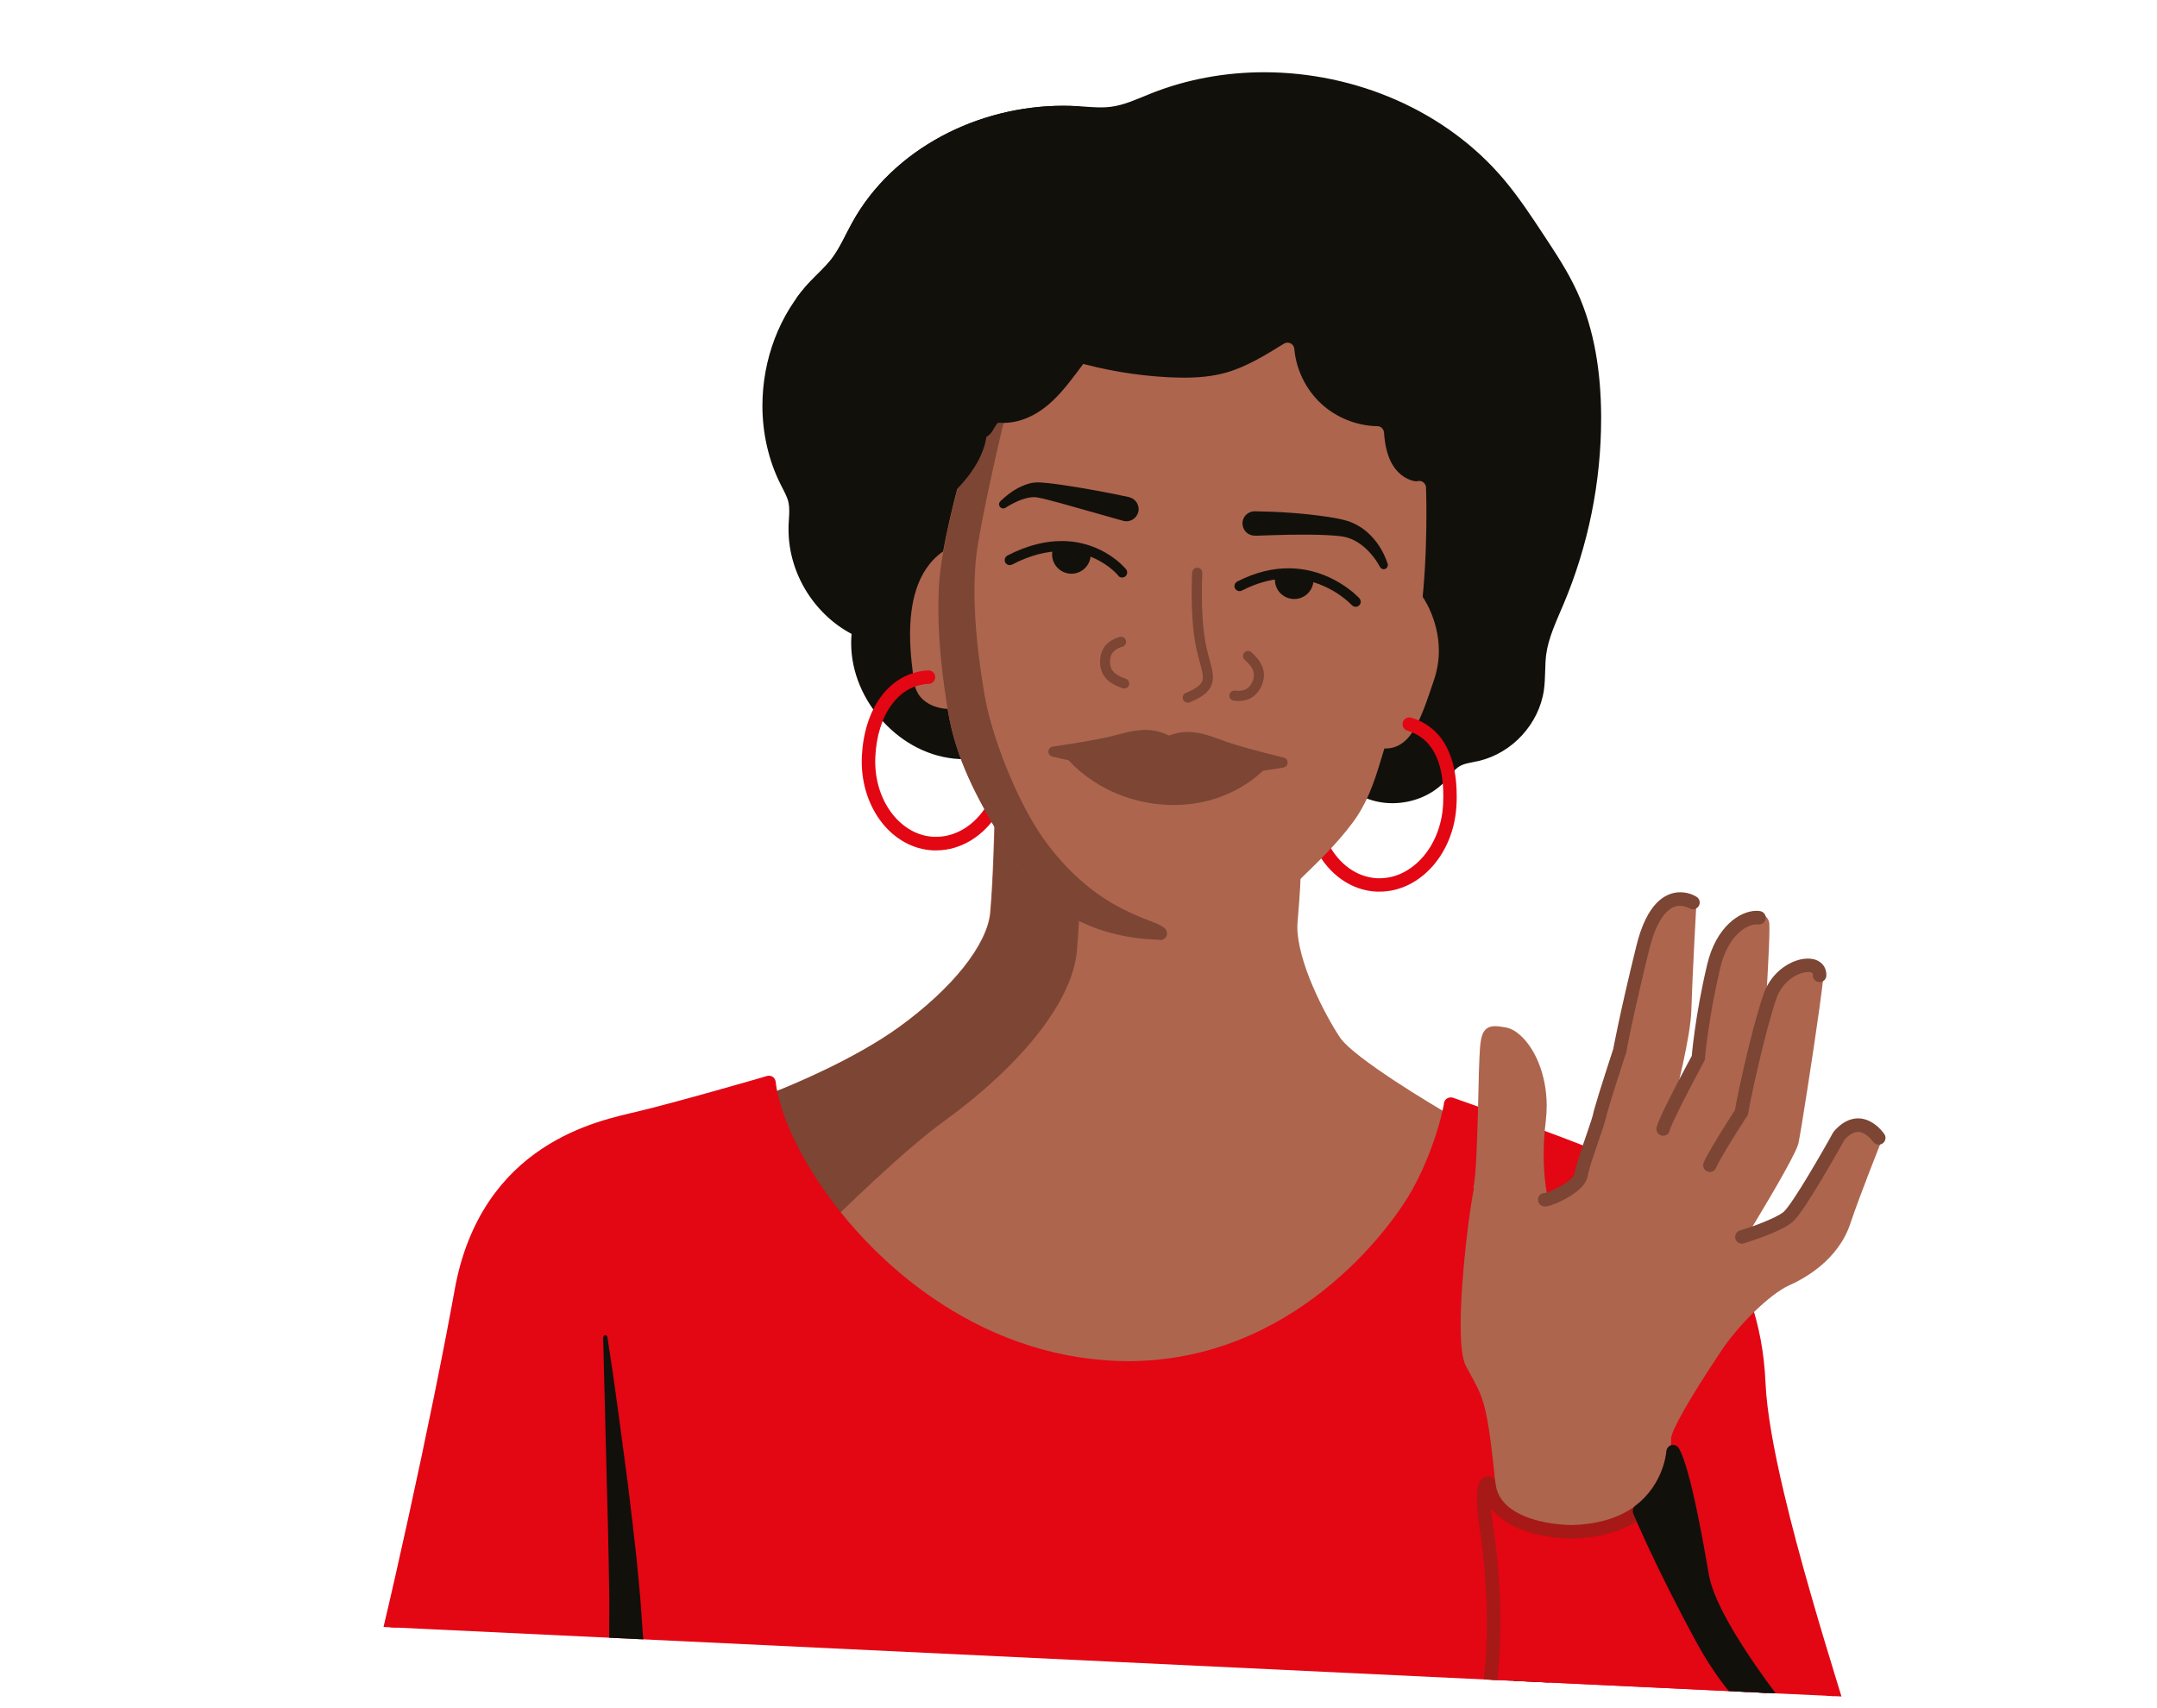 <?xml version="1.0" encoding="UTF-8"?>
<svg id="Layer_2" data-name="Layer 2" xmlns="http://www.w3.org/2000/svg" xmlns:xlink="http://www.w3.org/1999/xlink" viewBox="0 0 208.03 164.75">
  <defs>
    <style>
      .cls-1 {
        fill: #12100b;
      }

      .cls-2 {
        fill: #a61916;
      }

      .cls-3 {
        fill: #ad654e;
      }

      .cls-4 {
        fill: none;
      }

      .cls-5 {
        fill: #e30613;
      }

      .cls-6 {
        fill: #7c4534;
      }

      .cls-7 {
        clip-path: url(#clippath);
      }
    </style>
    <clipPath id="clippath">
      <rect class="cls-4" x="26.34" y="-18.06" width="155.35" height="200.86" transform="translate(16.78 182.35) rotate(-87.27)"/>
    </clipPath>
  </defs>
  <g id="Layer_1-2" data-name="Layer 1">
    <g class="cls-7">
      <path class="cls-3" d="M139.84,108.29s-9.53-5.48-11.11-7.84c-1.58-2.36-4.51-8.05-4.21-11.56s.29-4.37.29-4.37l-28.24-4.92s-.11,5.01-.4,8.46c-.29,3.44-3.96,7.84-9.03,11.51-5.07,3.67-12.45,6.45-12.45,6.45l-4.98,5.23,22.35,27.66,36.05,3.73,17.24-23.99-5.5-10.38Z"/>
      <path class="cls-3" d="M139.84,108.29l-.33.56s-2.39-1.38-4.99-3.05c-1.3-.84-2.65-1.75-3.79-2.61-.57-.43-1.08-.85-1.52-1.24-.43-.4-.79-.76-1.04-1.13-.78-1.16-1.85-3.07-2.74-5.15-.89-2.08-1.6-4.33-1.6-6.26,0-.19,0-.39.02-.57.28-3.33.29-4.26.29-4.31h.03-.03.03-.03.65s-.11.63-.11.63l-28.24-4.92.11-.64h.65s-.11,5.03-.41,8.51c-.17,1.93-1.23,3.97-2.87,6.02-1.64,2.05-3.86,4.1-6.43,5.96-2.59,1.88-5.73,3.5-8.23,4.67-2.5,1.16-4.36,1.86-4.37,1.87l-.23-.61.47.45-4.59,4.82,21.82,27.01,35.41,3.67,16.78-23.35-5.31-10.02.58-.31-.33.56.33-.56.57-.3,5.5,10.38c.11.22.1.48-.05.68l-17.24,23.99c-.14.19-.36.29-.6.27l-36.05-3.73c-.17-.02-.33-.1-.44-.24l-22.35-27.66c-.2-.25-.19-.62.04-.86l4.98-5.23c.07-.07.15-.12.24-.16,0,0,.11-.04.32-.12,1.46-.57,7.64-3.1,11.98-6.25,2.49-1.81,4.64-3.79,6.18-5.72,1.54-1.93,2.46-3.8,2.59-5.32.15-1.7.25-3.81.31-5.49.03-.84.05-1.57.07-2.09.01-.52.02-.83.02-.83,0-.19.09-.37.24-.49s.34-.17.52-.14l28.24,4.92c.31.05.54.32.54.63h0c0,.13,0,1.08-.29,4.43-.01.15-.02.3-.02.46,0,1.6.64,3.75,1.5,5.74.85,1.99,1.9,3.85,2.62,4.93.15.22.44.54.83.9,1.38,1.26,3.91,2.96,6.08,4.33,1.09.68,2.08,1.29,2.81,1.72.36.22.66.39.86.51.2.12.32.18.32.18.11.06.19.15.25.26l-.57.3Z"/>
      <path class="cls-6" d="M103.75,80.85c-.06,2.04-.22,7.08-.54,10.8-.41,4.77-5.49,10.85-12.51,15.94-3.73,2.71-9.37,8.1-13.82,12.56l-7.18-8.89,4.98-5.23s7.38-2.78,12.45-6.45c5.07-3.67,8.74-8.07,9.03-11.51.3-3.44.4-8.46.4-8.46l7.19,1.25Z"/>
      <path class="cls-6" d="M103.75,80.85l.65.02c-.06,2.04-.22,7.09-.54,10.84-.23,2.59-1.67,5.39-3.91,8.2-2.25,2.81-5.31,5.64-8.86,8.21-1.83,1.32-4.16,3.34-6.58,5.57-2.42,2.24-4.94,4.69-7.16,6.92-.13.13-.31.2-.49.19-.18,0-.36-.1-.47-.24l-7.18-8.89c-.21-.25-.19-.62.04-.86l4.98-5.23c.07-.07.15-.12.24-.16,0,0,.11-.04.32-.12,1.46-.57,7.64-3.1,11.98-6.25,2.5-1.81,4.64-3.79,6.18-5.72,1.54-1.93,2.46-3.8,2.59-5.32.15-1.7.25-3.81.31-5.49.03-.84.05-1.57.07-2.09.02-.52.02-.83.02-.83,0-.19.09-.37.24-.49s.34-.17.52-.14l7.19,1.25c.32.05.55.34.54.66l-.65-.02-.11.64-7.18-1.25.11-.64h.65s-.11,5.03-.41,8.51c-.17,1.93-1.24,3.97-2.87,6.02-1.64,2.05-3.86,4.1-6.43,5.96-2.59,1.88-5.73,3.5-8.23,4.67-2.5,1.16-4.36,1.86-4.37,1.87l-.23-.61.47.45-4.59,4.82,6.83,8.45-.51.41-.46-.46c2.23-2.23,4.76-4.7,7.2-6.96,2.44-2.25,4.79-4.29,6.7-5.67,3.47-2.52,6.46-5.27,8.61-7.97,2.15-2.69,3.45-5.32,3.63-7.5.32-3.69.48-8.73.53-10.76l.65.02-.11.64.11-.64Z"/>
      <path class="cls-5" d="M179.54,198.22c2.42-6.93,1.98-16.87,1.05-22.01-.93-5.14-10.45-31.44-10.95-42.82-.5-11.38-7.11-17.83-11.71-20.01-4.6-2.18-18.01-6.86-18.01-6.86,0,0-.65,4.01-3.08,8.47-2.43,4.45-13.3,18.81-31.54,16.77-18.24-2.05-30.22-19.19-31.13-27.33,0,0-8.87,2.58-12.57,3.45-3.7.87-14.63,2.96-17.11,16.67-2.48,13.72-8.14,39.29-9.77,43.26s-2.95,18.13-2.19,24.04l147.01,6.36Z"/>
      <path class="cls-5" d="M179.54,198.22l-.61-.21c1.29-3.68,1.76-8.32,1.76-12.59,0-3.53-.32-6.81-.73-9.09-.11-.6-.35-1.56-.7-2.79-1.22-4.29-3.67-11.8-5.87-19.48-1.1-3.84-2.14-7.73-2.93-11.29-.79-3.56-1.34-6.79-1.45-9.35-.25-5.57-1.98-9.9-4.2-13.11-2.22-3.21-4.95-5.3-7.13-6.33-2.25-1.07-6.76-2.79-10.67-4.23-1.96-.72-3.78-1.37-5.11-1.85-1.33-.47-2.16-.76-2.16-.77l.21-.61.64.1s-.67,4.12-3.15,8.68c-1.18,2.16-4.19,6.45-8.99,10.24-4.79,3.79-11.38,7.07-19.62,7.07-1.16,0-2.35-.07-3.58-.2-9.31-1.05-16.99-5.93-22.46-11.58-2.73-2.82-4.92-5.84-6.49-8.67-1.57-2.84-2.52-5.49-2.76-7.66l.65-.07.18.62s-8.86,2.58-12.6,3.45c-.93.22-2.28.51-3.83,1.03-2.32.78-5.06,2.07-7.45,4.4-2.39,2.33-4.43,5.7-5.34,10.73-1.24,6.87-3.28,16.7-5.21,25.31-.97,4.31-1.9,8.31-2.7,11.49-.4,1.59-.77,2.97-1.08,4.09-.32,1.12-.58,1.96-.81,2.5-.3.72-.61,1.9-.89,3.34-.85,4.33-1.48,11.05-1.47,16.09,0,1.67.07,3.15.21,4.29l-.65.08.03-.65,147.01,6.36-.03.65-.61-.21.61.21-.03.65-147.01-6.36c-.32-.01-.58-.25-.62-.57-.16-1.22-.23-2.75-.23-4.45,0-3.43.28-7.57.72-11.27.22-1.85.49-3.59.78-5.07.29-1.49.61-2.71.96-3.58.18-.45.45-1.27.76-2.37,1.1-3.84,2.8-11.05,4.49-18.78,1.7-7.73,3.39-16,4.47-21.99,1.26-7.02,4.75-11.16,8.38-13.58,1.81-1.21,3.66-2.01,5.28-2.55,1.62-.54,3.03-.84,3.94-1.06,1.82-.43,4.97-1.29,7.64-2.04,1.34-.38,2.56-.73,3.45-.98s1.44-.42,1.44-.42c.19-.05.38-.02.54.08.16.11.26.28.29.47.21,1.91,1.1,4.45,2.61,7.17,2.26,4.1,5.9,8.63,10.65,12.32,4.75,3.68,10.6,6.52,17.3,7.27,1.18.13,2.32.2,3.43.2,7.89,0,14.18-3.13,18.81-6.79,4.62-3.65,7.56-7.85,8.65-9.84,1.19-2.18,1.94-4.25,2.4-5.78.23-.76.38-1.39.48-1.82.05-.22.08-.38.1-.5l.02-.13v-.04c.04-.19.15-.36.32-.45.17-.1.37-.12.55-.06,0,0,3.36,1.17,7.29,2.62,3.94,1.45,8.44,3.16,10.78,4.27,2.41,1.14,5.29,3.37,7.64,6.77,2.36,3.4,4.18,7.99,4.43,13.8.12,2.77.8,6.52,1.78,10.65,1.46,6.19,3.57,13.23,5.41,19.2.92,2.99,1.77,5.71,2.43,7.93.66,2.22,1.14,3.93,1.33,4.95.43,2.37.75,5.71.75,9.32,0,4.36-.47,9.11-1.83,13.02-.09.27-.36.45-.64.43l.03-.65Z"/>
      <path class="cls-1" d="M78.68,27.54c.68-.71,1.42-1.37,2.03-2.14.85-1.09,1.39-2.39,2.05-3.6,4.02-7.34,12.8-11.41,21.16-10.91,1.11.07,2.22.2,3.32.06,1.41-.18,2.71-.8,4.03-1.33,11.36-4.52,25.49-1.2,33.34,8.18,1.38,1.65,2.57,3.45,3.75,5.24,1.14,1.73,2.29,3.46,3.15,5.35,1.67,3.63,2.24,7.68,2.27,11.67.04,6.15-1.18,12.31-3.58,17.98-.69,1.64-1.49,3.27-1.72,5.03-.15,1.13-.06,2.29-.22,3.42-.44,2.99-2.83,5.6-5.78,6.28-.73.17-1.51.24-2.14.65-.54.35-.9.9-1.33,1.38-1.82,2.04-5.07,2.64-7.51,1.38.39-.93.71-1.9,1.01-2.92.83-2.79,1.75-5.56,2.66-8.33,2.14-6.53,1.7-17.89,1.7-17.89l-.13.06c-1.22,0-2.34-.8-2.98-1.83-.64-1.04-.88-2.27-.96-3.49-2.16-.03-4.29-.89-5.87-2.37-1.58-1.47-2.59-3.54-2.78-5.69-1.83,1.14-3.7,2.29-5.77,2.87-1.85.52-3.8.56-5.72.47-3.15-.16-6.27-.68-9.3-1.56-.85,1.12-1.72,2.26-2.81,3.15-1.1.89-2.46,1.53-3.87,1.48-.23,0-.46-.03-.67.06-.64.26-.71,1.35-1.39,1.45h-.09s-2.56,8.56-3.18,13.4c-.07.51-.11,1.02-.14,1.52-.22,3.99.23,8.05.88,11.98.24,1.44.62,2.79,1.09,4.11l-.61-.06c-5.73-.27-10.56-6.11-9.74-11.79-3.77-1.77-6.28-5.91-6.12-10.07.03-.79.15-1.59-.02-2.36-.15-.67-.5-1.28-.81-1.89-3.07-6.07-1.89-14.02,2.81-18.94"/>
      <path class="cls-1" d="M78.68,27.54l-.47-.45c.71-.74,1.43-1.38,1.98-2.09.78-1,1.31-2.26,2-3.51,1.97-3.59,5.02-6.41,8.6-8.34,3.57-1.92,7.67-2.95,11.74-2.95.48,0,.96.01,1.43.04.77.05,1.52.12,2.23.12.33,0,.65-.02.96-.06,1.27-.16,2.53-.75,3.87-1.29,3.47-1.38,7.19-2.04,10.9-2.04,8.75,0,17.53,3.67,23.18,10.41,1.41,1.69,2.61,3.51,3.79,5.3,1.14,1.73,2.31,3.49,3.2,5.43,1.72,3.74,2.3,7.89,2.33,11.94,0,.1,0,.21,0,.31,0,6.14-1.24,12.27-3.63,17.93-.7,1.66-1.46,3.24-1.67,4.86-.14,1.04-.05,2.2-.22,3.43-.24,1.64-1.01,3.15-2.11,4.35-1.1,1.2-2.55,2.09-4.16,2.47-.39.09-.77.15-1.1.23-.33.08-.61.18-.83.33-.39.24-.73.73-1.2,1.27-1.32,1.48-3.27,2.25-5.21,2.25-1.06,0-2.12-.23-3.08-.73-.3-.16-.43-.52-.3-.83.38-.9.68-1.84.99-2.85.84-2.8,1.76-5.58,2.67-8.34.73-2.24,1.17-5.14,1.41-7.93.24-2.79.3-5.47.3-7.31,0-.75,0-1.35-.02-1.77-.01-.42-.02-.65-.02-.65l.65-.02.26.6-.13.06c-.08.03-.17.05-.26.05-.75,0-1.46-.25-2.06-.63-.6-.39-1.1-.91-1.48-1.51-.73-1.18-.97-2.52-1.06-3.79l.65-.05v.65c-2.33-.04-4.61-.96-6.32-2.54-1.7-1.58-2.78-3.79-2.98-6.11l.65-.06.34.55c-1.83,1.14-3.75,2.33-5.94,2.94-1.44.4-2.92.53-4.39.53-.52,0-1.03-.02-1.54-.04-3.2-.16-6.37-.69-9.45-1.59l.18-.62.52.39c-.86,1.12-1.75,2.31-2.92,3.26-1.14.92-2.57,1.62-4.14,1.63h-.17c-.1,0-.19-.01-.25-.01-.1,0-.14.01-.15.02-.01,0-.05.02-.12.11-.1.13-.22.38-.4.66-.09.14-.21.29-.38.43-.17.14-.4.25-.65.29h-.08s-.09,0-.09,0v-.65s.62.19.62.19c0,0-.04.13-.11.37-.25.85-.88,3.04-1.51,5.54-.64,2.5-1.27,5.32-1.54,7.38-.06.49-.1.98-.13,1.48-.04.69-.06,1.38-.06,2.07,0,3.25.4,6.55.93,9.77.23,1.39.6,2.71,1.06,3.99.07.21.04.44-.1.62-.14.18-.35.27-.57.25l-.61-.06.06-.65-.03.65c-2.85-.13-5.46-1.54-7.35-3.59-1.89-2.05-3.1-4.76-3.1-7.58,0-.46.03-.91.1-1.37l.64.09-.28.59c-1.95-.92-3.57-2.42-4.71-4.21-1.14-1.8-1.79-3.91-1.79-6.05,0-.14,0-.28,0-.41.02-.51.07-.98.07-1.41,0-.28-.02-.54-.07-.79-.11-.54-.43-1.1-.75-1.73-1.19-2.36-1.77-4.99-1.77-7.62,0-4.41,1.61-8.84,4.68-12.06l.47.45.47.45c-2.81,2.95-4.32,7.07-4.32,11.16,0,2.44.53,4.86,1.63,7.03.3.59.69,1.24.86,2.05.08.36.1.72.1,1.06,0,.52-.05,1.01-.07,1.46,0,.12,0,.24,0,.36,0,1.88.58,3.75,1.59,5.36,1.01,1.61,2.46,2.93,4.16,3.73.26.12.41.4.37.68-.06.39-.08.79-.08,1.18,0,2.43,1.06,4.86,2.76,6.69,1.7,1.83,4.01,3.06,6.46,3.17h.03s.61.06.61.06l-.06.65-.61.22c-.48-1.34-.87-2.74-1.12-4.22-.53-3.26-.94-6.62-.94-9.98,0-.71.02-1.43.06-2.14.03-.52.07-1.05.14-1.57.32-2.48,1.12-5.84,1.84-8.59.72-2.76,1.36-4.9,1.37-4.9.08-.27.33-.46.62-.46h.09s0,.65,0,.65l-.09-.64v.02s0-.02,0-.02h0s0,.02,0,.02v-.02s.03-.03.09-.11c.09-.12.2-.34.35-.59.08-.12.17-.26.3-.38.13-.13.29-.25.49-.33.24-.1.46-.11.64-.11.12,0,.22,0,.3,0h.12c1.16,0,2.34-.54,3.32-1.33,1.02-.83,1.85-1.92,2.71-3.04.16-.21.44-.31.7-.23,2.98.86,6.05,1.38,9.15,1.54.49.02.99.04,1.48.04,1.39,0,2.75-.12,4.04-.48,1.96-.55,3.78-1.66,5.61-2.8.19-.12.43-.13.63-.03.2.1.34.3.36.52.17,1.99,1.11,3.91,2.57,5.27,1.46,1.36,3.45,2.16,5.44,2.19.34,0,.62.27.64.61.08,1.16.31,2.3.87,3.19.27.44.65.83,1.08,1.1.43.27.89.43,1.36.43v.65l-.26-.6.13-.06c.2-.08.42-.07.6.05.18.11.29.31.3.52,0,0,.04.96.04,2.47,0,1.87-.05,4.58-.3,7.43-.25,2.85-.68,5.82-1.47,8.22-.91,2.77-1.83,5.53-2.66,8.31-.31,1.03-.63,2.02-1.03,2.99l-.6-.25.3-.58c.76.39,1.61.58,2.48.58,1.59,0,3.2-.65,4.24-1.82.39-.43.77-1.04,1.46-1.49.4-.26.83-.4,1.23-.5.4-.1.78-.16,1.11-.24,1.33-.31,2.56-1.06,3.5-2.09s1.59-2.31,1.78-3.66c.15-1.03.07-2.19.22-3.41.25-1.9,1.09-3.58,1.76-5.2,2.32-5.49,3.53-11.46,3.53-17.42,0-.1,0-.2,0-.3-.03-3.93-.6-7.89-2.21-11.4-.84-1.82-1.96-3.53-3.1-5.26-1.18-1.79-2.36-3.57-3.71-5.18-5.36-6.41-13.79-9.95-22.18-9.95-3.56,0-7.12.64-10.42,1.95-1.29.51-2.64,1.17-4.19,1.37-.38.05-.76.07-1.13.07-.8,0-1.57-.08-2.31-.12-.45-.03-.9-.04-1.36-.04-3.85,0-7.74.98-11.12,2.8-3.38,1.82-6.24,4.47-8.07,7.81-.64,1.17-1.19,2.5-2.11,3.69-.65.84-1.42,1.51-2.07,2.19l-.47-.45Z"/>
      <path class="cls-3" d="M136.63,57.88s2.45,3.35,1.08,7.44-2.27,6.73-4.66,6.16"/>
      <path class="cls-3" d="M137.15,57.49c.04.06,1.61,2.2,1.62,5.28,0,.86-.13,1.79-.45,2.76-.62,1.86-1.15,3.44-1.81,4.62-.33.59-.7,1.09-1.17,1.46-.47.37-1.05.59-1.68.59-.25,0-.51-.03-.77-.1-.35-.08-.57-.43-.48-.78.08-.35.43-.57.79-.48.17.04.33.06.47.06.34,0,.59-.1.87-.31.41-.32.85-.98,1.26-1.93.42-.94.83-2.16,1.29-3.55.28-.82.38-1.61.38-2.34,0-1.31-.35-2.45-.7-3.26-.17-.4-.35-.72-.48-.94-.06-.11-.12-.19-.15-.24l-.04-.06h0c-.21-.3-.15-.71.14-.92.29-.21.7-.15.91.14"/>
      <path class="cls-3" d="M91.84,67.75s-2.75.17-3.03-2.08c-.29-2.25-1.42-9.21,2.53-11.93"/>
      <path class="cls-3" d="M91.88,68.4s-.07,0-.17,0c-.32,0-1.06-.03-1.83-.36-.38-.17-.77-.42-1.1-.8-.32-.38-.55-.89-.63-1.49-.11-.9-.38-2.63-.38-4.55,0-1.41.14-2.93.6-4.35.46-1.41,1.26-2.74,2.58-3.65.3-.2.7-.13.9.17.2.3.13.7-.17.9-1.03.71-1.68,1.75-2.08,2.98-.4,1.23-.54,2.63-.54,3.95,0,1.81.25,3.46.37,4.38.05.38.17.62.33.82.24.29.61.48,1,.58.38.1.76.12.92.12h.07s.02,0,.02,0v.03s0-.03,0-.03v.03s0-.03,0-.03c.36-.02.67.25.69.61.02.36-.25.67-.61.69"/>
      <path class="cls-5" d="M128.15,81.46c.51.96,1.2,1.76,2,2.32.8.56,1.7.89,2.68.94.08,0,.16,0,.23,0,1.56,0,3.02-.75,4.15-2.03,1.12-1.28,1.87-3.08,1.97-5.12.01-.27.02-.53.02-.79,0-1.68-.28-3.1-.85-4.15-.57-1.06-1.39-1.77-2.62-2.15-.34-.1-.54-.47-.44-.81.1-.34.47-.54.81-.44,1.55.46,2.7,1.46,3.39,2.78.7,1.32,1,2.95,1,4.77,0,.28,0,.56-.02.85-.11,2.32-.96,4.39-2.29,5.91-1.32,1.51-3.14,2.47-5.13,2.47-.1,0-.2,0-.3,0-1.24-.06-2.39-.49-3.37-1.18-.98-.69-1.8-1.65-2.4-2.77-.17-.32-.05-.71.27-.88.32-.17.71-.05.88.27"/>
      <path class="cls-5" d="M89.57,65.96c-1.51.09-2.7.81-3.6,2.05-.9,1.23-1.46,2.99-1.55,5.01,0,.15-.01.3-.01.44,0,1.98.64,3.78,1.67,5.08,1.03,1.3,2.42,2.11,3.98,2.18.08,0,.16,0,.23,0,.97,0,1.88-.28,2.72-.8.83-.51,1.57-1.27,2.14-2.19.19-.31.59-.4.9-.21.3.19.4.59.21.9-.67,1.08-1.55,1.98-2.56,2.61-1.02.63-2.18,1-3.4,1-.1,0-.2,0-.3,0-1.98-.09-3.72-1.12-4.94-2.67-1.22-1.55-1.95-3.63-1.95-5.89,0-.17,0-.34.01-.51.11-2.21.72-4.21,1.8-5.7,1.08-1.5,2.67-2.49,4.59-2.59.36-.02.67.26.68.62.02.36-.26.67-.62.68"/>
      <path class="cls-3" d="M136.75,47.11c-1.22,0-2.34-.8-2.98-1.83-.65-1.04-.88-2.27-.96-3.49-2.16-.03-4.29-.9-5.87-2.37-1.58-1.47-2.59-3.54-2.78-5.69-1.83,1.14-3.7,2.29-5.77,2.87-1.85.52-3.8.56-5.72.47-3.14-.16-6.27-.68-9.3-1.56-.85,1.12-1.72,2.26-2.81,3.15-1.09.89-2.46,1.53-3.87,1.48-.23,0-.46-.03-.67.05-.64.26-.71,1.36-1.39,1.45h-.09s-2.56,8.56-3.18,13.4c-.07.51-.11,1.02-.14,1.53-.22,3.99.23,8.05.88,11.98.73,4.42,2.73,8.12,4.98,11.9,1.81,3.03,3.92,6.09,7.15,7.74,3.06,1.56,6.62,2.01,10.01,1.75,4.27-.34,7.58-2.49,10.58-5.41,1.81-1.76,3.62-3.48,5.13-5.51,1.3-1.76,1.97-3.65,2.59-5.73.83-2.79,1.76-5.56,2.66-8.33,2.13-6.53,1.7-17.89,1.7-17.89"/>
      <path class="cls-3" d="M136.75,47.76c-.75,0-1.46-.25-2.06-.63-.6-.39-1.11-.91-1.48-1.51-.73-1.18-.97-2.52-1.06-3.79l.65-.05v.65c-2.33-.04-4.61-.96-6.32-2.54-1.7-1.58-2.78-3.79-2.98-6.11l.65-.06.34.55c-1.83,1.14-3.75,2.33-5.94,2.94-1.44.4-2.93.53-4.39.53-.52,0-1.03-.01-1.54-.04-3.2-.16-6.37-.69-9.45-1.59l.18-.62.52.39c-.86,1.12-1.75,2.31-2.92,3.26-1.14.93-2.57,1.62-4.14,1.63h-.17c-.1,0-.19-.01-.26-.01-.1,0-.14.01-.15.01-.01,0-.05.02-.12.11-.1.13-.22.38-.4.66-.09.14-.21.29-.38.43-.17.14-.4.25-.65.29h-.08s-.09,0-.09,0v-.65s.62.19.62.19c0,0-.04.13-.11.37-.25.85-.88,3.04-1.51,5.54-.63,2.5-1.27,5.32-1.54,7.38-.06.49-.1.98-.13,1.48-.04.69-.06,1.38-.06,2.07,0,3.25.4,6.55.92,9.77.7,4.29,2.65,7.91,4.9,11.67,1.8,3.01,3.85,5.95,6.89,7.49,2.4,1.23,5.16,1.75,7.9,1.75.59,0,1.18-.02,1.76-.07,2.04-.16,3.84-.75,5.51-1.66,1.67-.91,3.2-2.14,4.67-3.57,1.81-1.76,3.6-3.46,5.06-5.43,1.23-1.66,1.87-3.46,2.49-5.53.84-2.8,1.76-5.57,2.67-8.34.73-2.24,1.17-5.14,1.41-7.93s.3-5.47.3-7.31c0-.75,0-1.35-.02-1.77,0-.42-.02-.65-.02-.65-.01-.36.27-.66.63-.67.36-.01.66.27.68.62,0,0,.04.96.04,2.47,0,1.87-.05,4.58-.3,7.42-.25,2.85-.68,5.82-1.47,8.22-.91,2.77-1.83,5.53-2.66,8.31-.63,2.1-1.31,4.08-2.69,5.93-1.55,2.09-3.4,3.84-5.2,5.59-1.53,1.49-3.15,2.79-4.95,3.78-1.8.98-3.79,1.64-6.03,1.82-.62.05-1.24.07-1.87.07-2.9,0-5.86-.55-8.49-1.89-3.42-1.76-5.58-4.94-7.41-7.99-2.26-3.79-4.32-7.57-5.07-12.13-.53-3.26-.94-6.62-.94-9.98,0-.72.02-1.43.06-2.14.03-.52.07-1.05.14-1.57.32-2.48,1.12-5.84,1.84-8.59.72-2.76,1.36-4.9,1.37-4.91.08-.27.33-.46.62-.46h.09v.65s-.08-.64-.08-.64v.02s0-.02,0-.02h0s0,.02,0,.02v-.02s.03-.03.09-.11c.09-.12.2-.34.35-.59.08-.12.17-.25.3-.38.13-.13.29-.25.49-.33.24-.1.46-.11.64-.11.12,0,.22,0,.3,0h.12c1.16,0,2.34-.54,3.32-1.33,1.02-.82,1.85-1.92,2.71-3.04.16-.21.44-.31.7-.23,2.98.86,6.05,1.38,9.15,1.54.49.02.99.04,1.48.04,1.39,0,2.75-.12,4.04-.48,1.96-.55,3.77-1.66,5.61-2.8.19-.12.43-.13.64-.03.2.1.34.3.36.53.17,1.99,1.11,3.91,2.57,5.27,1.46,1.36,3.45,2.16,5.44,2.19.34,0,.61.27.64.61.08,1.17.31,2.3.87,3.19.27.44.65.83,1.08,1.1.42.27.89.43,1.36.43.36,0,.65.29.65.65s-.29.65-.65.65"/>
      <path class="cls-6" d="M111.83,90c-2.63-.07-5.28-.61-7.62-1.81-3.23-1.65-5.34-4.71-7.15-7.74-2.26-3.78-4.26-7.48-4.99-11.9-.64-3.93-1.1-8-.88-11.98.03-.51.07-1.02.14-1.52.62-4.84,3.18-13.4,3.18-13.4h.09c.68-.09.75-1.19,1.39-1.45.21-.09.45-.06.67-.06.27.01-.09-2.19.18-2.23-.76,2.69-2.87,11.91-3.33,15.48-.06.51-.11,1.02-.14,1.52-.22,3.99.23,8.05.88,11.98.72,4.42,3.31,10.84,5.86,14.42,5.26,7.36,11.19,7.95,11.69,8.69"/>
      <path class="cls-6" d="M111.82,90.65c-2.71-.07-5.45-.63-7.9-1.88-3.42-1.75-5.58-4.93-7.41-7.98-2.26-3.79-4.32-7.57-5.07-12.13-.54-3.26-.94-6.62-.94-9.98,0-.72.02-1.43.06-2.14.03-.52.07-1.05.14-1.57.32-2.48,1.12-5.83,1.84-8.59.72-2.76,1.36-4.9,1.37-4.9.08-.27.33-.46.62-.46h.09s0,.65,0,.65l-.09-.64v.02s0-.02,0-.02h0s0,.02,0,.02v-.02s.03-.03.09-.11c.09-.12.2-.34.35-.59.08-.12.17-.26.3-.38.13-.13.29-.25.49-.33.24-.1.46-.11.64-.11.12,0,.22,0,.3.01h0l-.02.6v-.6h.02s-.02.6-.02.6v-.6.6l-.36-.48c.08-.07.23-.12.36-.12v.6l-.36-.48.31.42-.5-.18s.03-.12.19-.24l.31.42-.5-.18.26.09-.27-.07v-.02s.27.09.27.09l-.27-.07h.04s-.04,0-.04,0h0s.04,0,.04,0h-.04s.01-.13.01-.26c0-.32-.03-.79-.03-1.19,0-.17,0-.32.03-.48.01-.08.03-.17.09-.3.03-.06.08-.14.17-.22.08-.08.22-.15.37-.17.22-.03.44.05.58.21.14.17.2.39.14.61-.75,2.63-2.86,11.9-3.31,15.38-.06.49-.1.98-.13,1.48-.04.69-.06,1.38-.06,2.07,0,3.25.4,6.55.93,9.77.35,2.14,1.16,4.82,2.21,7.39,1.04,2.57,2.31,5.03,3.55,6.76,2.57,3.59,5.27,5.51,7.4,6.63,1.07.56,1.99.92,2.7,1.2.35.14.65.25.91.37.13.06.24.12.36.19.11.08.23.16.34.32.2.3.13.7-.17.9-.3.2-.7.12-.9-.17l.23-.16-.18.21-.05-.05.23-.16-.18.21h0s-.19-.11-.42-.2c-.42-.17-1.07-.4-1.86-.74-2.39-1.02-6.08-3.06-9.44-7.78-1.32-1.85-2.62-4.39-3.69-7.03-1.07-2.64-1.91-5.38-2.29-7.67-.53-3.26-.94-6.62-.94-9.98,0-.72.02-1.43.06-2.14.03-.52.07-1.05.14-1.57.47-3.65,2.57-12.83,3.35-15.57l.63.18.09.64-.08-.59.4.44c-.07.06-.19.13-.32.15l-.08-.59.4.44-.33-.37.48.16s-.02.1-.14.21l-.33-.37.48.16-.2-.07.21.05v.02s-.21-.07-.21-.07l.21.05h0s-.01.13-.01.27c0,.33.03.8.03,1.19,0,.17,0,.32-.03.48-.02.09-.03.18-.11.31-.04.07-.1.15-.2.23-.1.08-.27.14-.42.14h-.02,0c-.1,0-.19,0-.26,0-.1,0-.14.01-.15.02-.01,0-.05.02-.12.11-.1.13-.22.38-.4.66-.09.14-.21.29-.38.43-.17.14-.4.25-.65.29h-.08s-.09,0-.09,0v-.65s.62.19.62.19c0,0-.04.13-.11.37-.25.85-.88,3.04-1.51,5.54-.63,2.5-1.27,5.32-1.54,7.38-.06.49-.1.98-.13,1.48-.04.69-.06,1.38-.06,2.07,0,3.25.4,6.55.93,9.77.7,4.29,2.65,7.91,4.9,11.67,1.8,3.01,3.85,5.95,6.89,7.49,2.24,1.14,4.79,1.67,7.34,1.74.36,0,.64.31.63.67,0,.36-.31.64-.67.63"/>
      <path class="cls-1" d="M154.78,131.47c-1.71,4.66-3.31,9.33-4.97,13.99-.2.58-.4,1.16-.59,1.79-.2.62-.39,1.24-.53,1.84-.33,1.22-.6,2.44-.88,3.66-.52,2.44-.99,4.88-1.45,7.33-.44,2.44-.95,4.88-1.41,7.32-.45,2.44-.78,4.9-.97,7.37-.19,2.47-.31,4.95-.3,7.45-.01,2.49.06,4.99.36,7.51.01.11.12.19.23.18.08,0,.15-.07.17-.14.85-2.39,1.49-4.81,2.06-7.23.58-2.42,1.06-4.85,1.49-7.28.42-2.43.73-4.88.93-7.34.19-2.46.38-4.93.65-7.38.27-2.45.56-4.9.9-7.33.16-1.22.33-2.43.54-3.62.09-.61.21-1.19.34-1.76.11-.57.27-1.18.42-1.78,1.14-4.83,2.34-9.64,3.43-14.48.03-.11-.04-.22-.15-.24-.1-.02-.2.03-.23.13h0Z"/>
      <path class="cls-1" d="M58.17,129.02l.36,14.27c.07,2.38.13,4.75.17,7.12l.06,3.55c.02,1.2-.01,2.29-.01,3.55.02,2.43.04,4.82.1,7.21.06,2.39.27,4.77.6,7.13.34,2.36.75,4.71,1.27,7.05.51,2.34,1.1,4.67,1.92,6.98.04.11.16.16.26.12.08-.03.13-.09.14-.17.33-2.42.45-4.82.5-7.21.06-2.39.02-4.77-.08-7.14-.1-2.37-.32-4.73-.63-7.08-.32-2.34-.67-4.7-.85-7.02-.09-1.11-.15-2.39-.26-3.57l-.34-3.58c-.26-2.37-.54-4.74-.83-7.1-.63-4.73-1.23-9.45-1.97-14.16-.02-.11-.12-.19-.23-.17-.1.02-.17.11-.17.2"/>
      <path class="cls-6" d="M121.56,73.89s-3.22,3.58-9.11,3.25c-5.9-.33-8.99-4.11-8.99-4.11,0,0,10.29,2.43,18.11.86"/>
      <path class="cls-6" d="M121.56,73.89l.36.33s-.79.88-2.26,1.73c-1.47.85-3.64,1.7-6.45,1.7-.26,0-.52,0-.79-.02-3.05-.17-5.38-1.24-6.95-2.26-1.57-1.02-2.37-2.01-2.4-2.03-.13-.16-.15-.39-.04-.57.11-.18.32-.26.53-.22,0,0,.09.02.26.06,1.19.26,6.35,1.32,11.76,1.32,1.99,0,4.02-.14,5.88-.52.21-.04.41.05.52.24.1.18.08.41-.06.57l-.36-.33.1.48c-1.95.39-4.03.54-6.07.54-6.32,0-12.22-1.4-12.24-1.4l.11-.48.38-.31h0c.07.09.86,1,2.31,1.92,1.45.92,3.57,1.86,6.33,2.01.25.01.5.02.74.02,2.6,0,4.6-.79,5.96-1.57.68-.39,1.19-.78,1.53-1.08.17-.14.3-.26.38-.35l.09-.09.02-.02h0s.36.32.36.32l.1.48-.1-.48Z"/>
      <path class="cls-1" d="M121.07,51.68c1.14-.05,2.3-.07,3.45-.1,1.15-.01,2.3-.02,3.44.04.55.03,1.16.07,1.62.15.48.09.94.28,1.37.55.86.54,1.62,1.41,2.13,2.35l.02.03c.11.19.35.27.54.16.17-.09.25-.3.19-.48-.4-1.21-1.07-2.29-2.09-3.15-.51-.42-1.11-.76-1.76-.97-.67-.2-1.23-.29-1.84-.39-2.39-.36-4.73-.51-7.11-.55-.65-.01-1.19.5-1.2,1.15-.01.65.5,1.19,1.15,1.2h.08Z"/>
      <path class="cls-1" d="M108.88,47.95c-2.04-.44-4.08-.81-6.15-1.13-.52-.08-1.04-.15-1.57-.21-.27-.03-.53-.05-.82-.07-.28-.02-.65,0-.96.07-1.23.32-2.09.98-2.9,1.74-.16.15-.17.4-.02.57.13.14.35.17.5.07l.03-.02c.81-.51,1.77-.96,2.6-1.01.21-.01.36,0,.59.05.22.04.47.1.71.16l1.48.39,5.95,1.68c.62.18,1.27-.19,1.45-.81.18-.62-.19-1.28-.81-1.45l-.07-.02Z"/>
      <path class="cls-1" d="M130.38,58.38h0c-.05-.06-.67-.71-1.73-1.34-1.06-.63-2.56-1.24-4.39-1.24-1.32,0-2.82.31-4.49,1.17-.24.12-.53.03-.66-.21-.12-.24-.03-.53.21-.66,1.8-.93,3.46-1.28,4.94-1.28,2.12,0,3.83.72,5,1.44,1.18.72,1.82,1.43,1.85,1.46.18.2.17.51-.04.69-.2.18-.51.16-.69-.04"/>
      <path class="cls-1" d="M107.85,55.52l.12-.1-.12.1h0s.12-.1.12-.1l-.12.1s-.5-.61-1.43-1.19c-.93-.59-2.28-1.16-4.04-1.16-1.34,0-2.93.33-4.77,1.29-.24.12-.53.03-.66-.21-.12-.24-.03-.53.21-.66,1.96-1.02,3.71-1.4,5.22-1.4,2.01,0,3.57.67,4.61,1.35,1.05.67,1.59,1.35,1.61,1.37.17.21.14.52-.07.69-.21.17-.52.14-.69-.07"/>
      <path class="cls-1" d="M123.03,55.4c-.04.14-.06.28-.07.43-.05,1.03.74,1.9,1.77,1.95,1.03.05,1.9-.74,1.95-1.77,0-.12,0-.24-.02-.36"/>
      <path class="cls-1" d="M101.65,52.67c-.11.22-.17.46-.18.72-.05,1.03.75,1.9,1.77,1.95,1.03.05,1.9-.74,1.95-1.77,0-.13,0-.25-.02-.37"/>
      <path class="cls-6" d="M115.95,55.28s0,.05,0,.14c-.01.28-.04.96-.04,1.83,0,1.36.07,3.19.35,4.73.13.71.3,1.32.45,1.85.14.54.27,1.01.27,1.5,0,.48-.16.99-.54,1.38-.38.4-.92.71-1.7,1.04-.25.1-.53-.02-.64-.27-.1-.25.02-.54.27-.64.72-.29,1.14-.57,1.36-.8.21-.24.27-.41.28-.71,0-.3-.09-.72-.24-1.24-.14-.53-.33-1.17-.47-1.93-.3-1.64-.37-3.52-.37-4.91,0-1.19.05-2.03.05-2.03.02-.27.25-.47.52-.46.27.02.47.25.46.52"/>
      <path class="cls-6" d="M108.28,66.39c-.39-.13-.91-.33-1.37-.71-.46-.38-.82-1.01-.82-1.82v-.02c0-.72.26-1.31.64-1.69.38-.39.85-.59,1.26-.71.26-.07.53.08.6.34.07.26-.08.53-.34.6-.31.09-.61.23-.83.45-.21.22-.36.5-.37,1.01v.02c.01.55.2.83.48,1.08.28.25.68.41,1.04.53.26.09.39.36.31.62-.09.26-.37.39-.62.3"/>
      <path class="cls-6" d="M120.68,62.91c.24.22.53.5.78.86.24.36.44.82.44,1.36,0,.31-.07.64-.21.98-.24.56-.6.96-1.01,1.2-.41.24-.85.31-1.24.31-.16,0-.3-.01-.45-.03-.27-.04-.46-.28-.42-.55s.28-.46.55-.42c.1.01.21.02.32.02.27,0,.54-.05.76-.18.22-.13.43-.34.6-.73.1-.23.13-.42.13-.6,0-.3-.1-.56-.27-.81-.17-.25-.4-.48-.62-.68-.2-.18-.22-.49-.04-.69.18-.2.49-.22.69-.03"/>
      <path class="cls-6" d="M112.68,71.52c2.05-.93,3.68-.12,5.46.51,1.78.62,5.55,1.54,5.55,1.54,0,0-6.52,1.16-11.15.81-4.63-.34-10.95-1.87-10.95-1.87,0,0,3.84-.55,5.68-1,1.83-.45,3.53-1.1,5.48.02"/>
      <path class="cls-6" d="M112.48,71.07c.73-.33,1.43-.47,2.09-.46,1.38,0,2.56.55,3.73.95.86.3,2.25.69,3.41.99.58.15,1.11.29,1.49.38.38.1.61.15.61.15.23.05.38.26.37.49,0,.23-.17.42-.4.47-.01,0-4.96.88-9.36.89-.65,0-1.3-.02-1.91-.07-4.7-.35-11.02-1.88-11.03-1.88-.23-.05-.38-.26-.37-.5.01-.23.19-.43.42-.46,0,0,.24-.03.62-.09,1.16-.17,3.67-.57,5-.9,1.06-.26,2.13-.61,3.3-.62.81,0,1.67.18,2.54.68.23.14.31.43.18.67-.13.24-.43.32-.67.18-.73-.41-1.38-.55-2.05-.55-.96,0-1.96.31-3.07.59-.95.23-2.37.48-3.57.68-1.19.19-2.16.33-2.16.33l-.07-.48.11-.47s.39.09,1.05.24c1.98.44,6.4,1.36,9.82,1.61.58.04,1.2.06,1.84.06,2.14,0,4.44-.22,6.2-.43.88-.11,1.63-.22,2.16-.3.26-.04.47-.08.61-.1.14-.02.22-.04.22-.04l.09.48-.12.47s-.95-.23-2.12-.54c-1.17-.31-2.56-.69-3.48-1.01-1.23-.43-2.31-.9-3.41-.9-.53,0-1.08.1-1.69.38-.25.11-.54,0-.65-.24-.11-.25,0-.54.24-.65"/>
      <path class="cls-1" d="M103.91,10.89c-8.36-.5-17.14,3.56-21.16,10.91-.66,1.21-1.2,2.51-2.05,3.6-.6.78-1.35,1.43-2.03,2.14-.45.47-.87.97-1.26,1.5l8.11,22.18c9.35-4.93,9-9.58,9-9.58h.09c.69-.09.75-1.19,1.39-1.45.21-.08.45-.06.67-.05,1.41.05,2.78-.59,3.87-1.48,1.1-.89,1.96-2.03,2.81-3.15,4.1-5.29,7.39-13.52,9.58-13.26"/>
      <path class="cls-1" d="M103.87,11.54c-.45-.03-.9-.04-1.36-.04-3.85,0-7.74.98-11.12,2.8-3.38,1.82-6.24,4.47-8.07,7.82-.65,1.17-1.19,2.5-2.11,3.69-.65.84-1.42,1.51-2.07,2.19-.43.45-.83.93-1.2,1.44l-.52-.39.61-.22,8.11,22.18-.61.22-.3-.57c4.28-2.26,6.44-4.43,7.52-6.05,1.09-1.62,1.13-2.71,1.13-2.89v-.02h.2s-.2,0-.2,0h0s.2-.01.2-.01h-.2c-.01-.17.05-.34.17-.48.12-.13.29-.21.47-.21h.09s0,.65,0,.65l-.09-.64v.02s0-.02,0-.02h0s0,.02,0,.02v-.02s.03-.03.09-.11c.09-.12.2-.34.35-.59.08-.12.17-.26.3-.38.13-.13.29-.25.49-.33.24-.1.46-.11.64-.11.12,0,.22,0,.3,0h.12c1.15,0,2.34-.54,3.32-1.33,1.02-.83,1.85-1.92,2.71-3.04h0c1.97-2.55,3.79-5.85,5.39-8.53.8-1.34,1.55-2.53,2.26-3.41.36-.44.71-.81,1.08-1.09.37-.28.78-.49,1.26-.49.06,0,.12,0,.18.01.36.04.61.37.57.72s-.37.61-.72.57h-.03c-.07,0-.23.04-.48.22-.42.31-.99,1-1.6,1.9-.92,1.36-1.97,3.21-3.12,5.16-1.15,1.94-2.4,3.98-3.76,5.73l-.51-.4.52.39c-.85,1.12-1.75,2.3-2.92,3.26-1.14.93-2.58,1.62-4.14,1.63h-.17c-.1,0-.19-.01-.26-.01-.1,0-.14.01-.15.02-.01,0-.05.02-.12.11-.1.13-.22.38-.4.66-.09.14-.21.29-.38.43-.17.14-.4.25-.65.29h-.08s-.09,0-.09,0v-.65s.64-.05.64-.05c0,.02,0,.06,0,.12,0,.4-.11,1.78-1.35,3.62-1.24,1.84-3.58,4.14-8,6.47-.17.09-.36.1-.54.03-.18-.07-.31-.21-.38-.38l-8.1-22.18c-.08-.21-.04-.43.09-.61.4-.55.84-1.07,1.31-1.56.71-.74,1.43-1.38,1.98-2.09.78-1,1.31-2.26,2-3.51,1.97-3.59,5.03-6.41,8.6-8.34,3.57-1.92,7.67-2.95,11.74-2.95.48,0,.96.02,1.43.04.36.02.63.33.61.69-.02.36-.33.63-.69.61"/>
      <path class="cls-2" d="M161.38,140.05s-9.44-3.96-17.8,3.01c0,0-2.01,7.73,8.97,6.48,10.97-1.26,8.83-9.48,8.83-9.48"/>
      <path class="cls-3" d="M142.41,114.69c.31-1.23.42-5.83.5-9.2.03-1.4.06-2.62.1-3.39.07-1.57.15-2.29.55-2.6.31-.25.78-.22,1.6-.07,1.81.32,4.17,3.95,3.59,8.68-.52,4.19.09,7.04.2,7.51.59-.08,3.2-1.28,3.35-2.33.1-.68.63-2.21,1.09-3.57.33-.96.64-1.86.7-2.2.15-.81,1.86-6.01,1.93-6.22,0-.04.65-3.55,2.23-9.96.63-2.55,1.58-4.09,2.83-4.58,1.14-.44,2.08.17,2.12.19l.04.03v.05c0,.07-.39,7.04-.5,10.38-.08,2.52-1.38,7.69-2.03,10.14.92-1.96,2.7-5.25,2.87-5.56.02-.3.35-4.07,1.47-8.81.85-3.61,3.06-4.84,4.28-4.78h.05c.51.04.85.31.88.71.09,1.05-.28,6.9-.42,9.15.24-.85.47-1.63.69-2.25.35-1,1.02-1.85,1.89-2.41.75-.48,1.58-.69,2.21-.57.57.11.88.48.85,1.02-.09,1.79-2.12,14.92-2.41,16.15-.27,1.17-4.23,7.68-5,8.94.76-.24,3.26-1.08,4.16-1.81,1.07-.86,4.87-7.74,4.92-7.82.64-.75,1.32-1.12,2.01-1.08h.03c1.16.07,1.93,1.22,1.96,1.27l.02.04-.02.04c-.02.05-2.13,5.31-3.08,8.15-1.13,3.42-4.36,5.16-5.7,5.75-2.05.9-5.12,4.05-6.7,6.43-3.16,4.74-4.9,7.8-4.9,8.6,0,1.16-.19,3.97-.19,3.99l-.1,2.1c-.51,1.84-1.57,3.16-3.16,3.93-1.41.68-3.11.86-4.78.78-3.86-.18-7.63-1.75-7.68-1.77l-.05-.02v-.06s-.18-3.8-.77-8.45c-.52-4.1-1.01-4.99-1.98-6.75-.14-.25-.29-.52-.45-.82-1.29-2.4.33-15.09.8-16.98"/>
      <path class="cls-3" d="M142.41,114.69l-.32-.08c.07-.27.13-.78.19-1.43.16-1.95.24-5.17.3-7.7.03-1.4.06-2.62.1-3.4.04-.79.07-1.36.16-1.81.04-.22.1-.42.18-.59.08-.17.19-.32.33-.44.24-.19.54-.26.86-.25.29,0,.61.05,1.01.12.49.09.97.36,1.42.77,1.35,1.22,2.52,3.69,2.53,6.77,0,.49-.03.99-.09,1.5-.15,1.21-.2,2.3-.2,3.25,0,2.33.32,3.83.4,4.15l-.32.07-.04-.32c.08,0,.35-.09.67-.23.47-.2,1.08-.52,1.57-.86.24-.17.45-.36.6-.53.15-.17.23-.33.24-.43.06-.38.22-.93.42-1.58.2-.64.45-1.37.69-2.04.16-.48.32-.94.45-1.33.12-.38.22-.7.24-.83.05-.24.18-.71.37-1.32.55-1.82,1.52-4.79,1.58-4.95l.31.1-.32-.06s.65-3.57,2.23-9.97c.32-1.3.72-2.35,1.22-3.15.5-.81,1.1-1.37,1.81-1.65.34-.13.67-.18.97-.18.83,0,1.39.37,1.45.41h0s.04.03.04.03c.1.06.15.17.15.29v.05s0,0,0,0c0,.07-.39,7.04-.49,10.37-.04,1.31-.39,3.23-.81,5.16-.42,1.92-.9,3.83-1.23,5.06l-.32-.08-.29-.14c.93-1.98,2.7-5.26,2.87-5.58l.29.15-.32-.03c.03-.31.36-4.09,1.48-8.86.43-1.81,1.2-3.07,2.04-3.87.84-.8,1.75-1.16,2.48-1.16h.1s0,0,0,0h.05s0,0,0,0c.31.02.58.12.8.29.22.17.36.43.38.71.01.13.01.29.01.5,0,1.78-.3,6.68-.43,8.7l-.33-.02-.31-.09c.24-.86.47-1.64.7-2.27.37-1.06,1.09-1.98,2.02-2.57.66-.42,1.36-.65,2.01-.66.15,0,.29.01.43.04.33.06.61.21.81.43.2.23.31.53.31.84v.08c-.03.48-.17,1.63-.38,3.13-.31,2.26-.77,5.29-1.17,7.87-.2,1.29-.39,2.47-.54,3.39-.15.92-.27,1.56-.32,1.82-.05.19-.14.43-.28.73-.49,1.05-1.5,2.84-2.49,4.52-.98,1.68-1.93,3.23-2.27,3.79l-.28-.17-.1-.31c.38-.12,1.18-.39,2.01-.71.82-.32,1.66-.72,2.05-1.04.09-.07.27-.26.46-.52.7-.92,1.79-2.71,2.71-4.27.92-1.56,1.65-2.89,1.68-2.94l.03-.05c.65-.76,1.38-1.2,2.17-1.2h.1s.03,0,.03,0h0c.68.04,1.23.4,1.6.73.37.33.59.65.61.69l.03.04c.06.09.07.2.03.3l-.02.04s-2.13,5.31-3.07,8.13c-.59,1.78-1.73,3.12-2.87,4.08-1.15.96-2.32,1.56-3,1.86-.96.42-2.22,1.42-3.43,2.6-1.21,1.18-2.36,2.55-3.13,3.71-1.58,2.37-2.8,4.31-3.62,5.76-.41.72-.72,1.32-.93,1.78-.1.23-.18.42-.23.58-.05.15-.07.27-.07.31,0,1.18-.19,3.98-.19,4.02l-.32-.02.33.02-.1,2.1v.07c-.54,1.91-1.67,3.33-3.35,4.13-1.27.61-2.73.83-4.2.83-.25,0-.49,0-.74-.02-3.93-.19-7.72-1.77-7.79-1.8h0s-.05-.02-.05-.02c-.12-.05-.19-.16-.2-.29v-.06s-.18-3.79-.77-8.42c-.26-2.04-.51-3.27-.81-4.19-.3-.92-.65-1.56-1.14-2.44-.14-.25-.29-.52-.45-.83-.21-.4-.33-.95-.41-1.63-.08-.68-.11-1.49-.11-2.39,0-2.36.24-5.31.52-7.84.14-1.26.29-2.43.43-3.36.14-.93.26-1.63.35-2l.32.08.32.08c-.08.32-.2,1.02-.34,1.94-.41,2.77-.94,7.62-.94,11.1,0,.88.03,1.67.11,2.31.07.64.2,1.14.34,1.4.16.3.31.57.45.82.49.88.87,1.57,1.19,2.55.32.98.57,2.25.83,4.31.59,4.66.77,8.43.77,8.48v.06s-.32.01-.32.01l.12-.3.05.02h0s3.79,1.57,7.57,1.75c.24.01.47.02.71.02,1.4,0,2.77-.21,3.92-.77,1.51-.73,2.5-1.96,2.99-3.72l.31.09h-.32s.1-2.11.1-2.11h0s.19-2.84.19-3.98c0-.16.04-.32.1-.51.21-.65.73-1.66,1.54-3.06.82-1.39,1.93-3.14,3.32-5.22.81-1.21,1.98-2.6,3.22-3.82,1.24-1.21,2.53-2.24,3.62-2.73.65-.29,1.76-.86,2.85-1.77,1.08-.91,2.13-2.15,2.67-3.79.95-2.86,3.06-8.11,3.08-8.17l.02-.04.3.12-.27.18-.03-.04s-.19-.29-.5-.56c-.31-.28-.73-.54-1.21-.56l.02-.33v.33s-.04,0-.04,0h-.07c-.53,0-1.09.29-1.67.97l-.25-.21.28.16s-.26.47-.64,1.14c-.57,1.01-1.44,2.52-2.27,3.86-.42.67-.82,1.3-1.18,1.81-.36.51-.65.89-.91,1.1-.52.41-1.37.8-2.22,1.14-.84.33-1.66.61-2.05.73-.13.04-.27,0-.35-.11-.08-.11-.09-.26-.02-.37.38-.63,1.57-2.57,2.68-4.49.56-.96,1.1-1.92,1.52-2.71.21-.39.39-.74.52-1.03.13-.28.22-.51.24-.6.07-.28.25-1.34.48-2.77.35-2.15.81-5.15,1.2-7.79.19-1.32.37-2.54.49-3.52.13-.97.21-1.71.23-2.02v-.04c0-.19-.05-.31-.14-.41-.09-.1-.23-.18-.45-.23-.09-.02-.2-.03-.31-.03-.48,0-1.09.19-1.66.55-.8.52-1.43,1.31-1.75,2.24-.21.61-.45,1.38-.68,2.23-.04.16-.2.26-.37.23-.16-.03-.28-.18-.27-.34.13-2.01.43-6.93.43-8.66,0-.2,0-.35-.01-.44-.01-.11-.05-.18-.14-.26-.09-.07-.24-.13-.44-.15l.03-.33-.02.33h-.05s.02-.33.02-.33l-.02.33h-.07c-.51,0-1.29.27-2.03.98-.74.71-1.45,1.84-1.85,3.55-1.11,4.72-1.44,8.48-1.47,8.76l-.04.13c-.17.31-1.94,3.59-2.86,5.54-.07.15-.25.23-.41.17-.16-.06-.25-.23-.2-.39.32-1.22.81-3.12,1.22-5.03.41-1.9.76-3.82.79-5.04.11-3.36.49-10.32.5-10.39h0s0-.05,0-.05l.33.02-.18.27-.04-.03h0s-.08-.05-.08-.05c-.16-.09-.54-.25-1.01-.25-.22,0-.47.04-.73.14-.54.21-1.04.66-1.49,1.38-.45.72-.84,1.72-1.14,2.97-1.58,6.39-2.22,9.91-2.23,9.94v.04c-.04.1-.49,1.46-.95,2.88-.23.71-.46,1.44-.64,2.05-.18.6-.32,1.08-.35,1.25-.04.21-.14.51-.26.91-.13.39-.29.86-.45,1.34-.23.68-.48,1.4-.68,2.03-.2.63-.35,1.18-.4,1.48-.06.39-.31.7-.61.98-.45.43-1.07.8-1.64,1.09-.29.14-.56.26-.79.35-.24.09-.43.15-.59.17-.17.02-.32-.08-.36-.25-.08-.35-.42-1.91-.42-4.3,0-.98.06-2.1.21-3.33.06-.49.09-.96.09-1.42,0-1.94-.5-3.63-1.19-4.84-.34-.61-.73-1.1-1.12-1.45-.39-.35-.77-.55-1.1-.61-.38-.07-.68-.11-.89-.11-.24,0-.36.04-.45.11-.06.04-.1.1-.15.2-.15.3-.22.99-.27,2.16-.04.76-.07,1.98-.1,3.38-.04,1.68-.09,3.68-.17,5.41-.04.86-.08,1.66-.14,2.33-.06.67-.12,1.19-.21,1.53l-.32-.08Z"/>
      <path class="cls-6" d="M174.85,94.04v-.02c0-.07-.01-.09-.02-.11-.01-.02-.02-.04-.09-.08-.07-.03-.2-.07-.37-.06-.41,0-1.05.19-1.62.61-.58.42-1.11,1.05-1.41,1.9-.53,1.51-1.17,3.98-1.7,6.23-.27,1.12-.5,2.19-.68,3.05-.18.86-.31,1.53-.35,1.81-.01.1-.05.19-.1.27,0,0-.16.24-.4.62-.37.57-.93,1.45-1.44,2.3-.26.43-.5.85-.71,1.21-.2.37-.37.68-.45.88-.14.33-.52.49-.85.35-.33-.14-.49-.52-.35-.85.16-.37.42-.85.74-1.4.95-1.64,2.37-3.81,2.37-3.82l.54.36-.65-.09c.05-.36.18-1.02.36-1.9.55-2.63,1.59-7.04,2.43-9.44.39-1.12,1.1-1.97,1.87-2.53.78-.56,1.62-.86,2.39-.86.43,0,.85.09,1.2.36.18.13.33.31.43.52.1.21.15.44.15.68v.09c-.02.36-.32.64-.68.62-.36-.02-.64-.32-.62-.68"/>
      <path class="cls-6" d="M180.64,110.13l.21-.14-.21.14h0s.21-.14.21-.14l-.21.14s-.19-.27-.47-.51c-.14-.12-.3-.23-.47-.31-.17-.08-.34-.12-.51-.12-.17,0-.35.04-.58.16s-.49.32-.78.67l-.49-.42.57.31s-.96,1.74-2.07,3.6c-.55.93-1.14,1.89-1.66,2.68-.26.4-.51.75-.73,1.04-.23.29-.42.52-.64.7-.35.28-.79.52-1.28.75-1.46.69-3.34,1.25-3.35,1.26-.34.1-.71-.09-.81-.43s.09-.71.43-.81c0,0,.05-.02.14-.04.32-.1,1.14-.36,1.98-.7.42-.17.85-.35,1.22-.53.37-.18.69-.37.86-.51.05-.04.23-.22.42-.48.69-.9,1.8-2.72,2.71-4.28.46-.78.87-1.5,1.17-2.03.3-.53.48-.86.48-.86l.07-.11c.38-.44.76-.76,1.16-.97.4-.21.81-.31,1.19-.31.41,0,.78.11,1.09.26.47.23.82.54,1.06.79.24.26.38.46.39.48.2.3.11.71-.19.9-.3.2-.7.11-.9-.19"/>
      <path class="cls-6" d="M162.9,87.6h0s0,0,0,0h0s0,0,0,0h0s-.42-.23-.87-.22c-.39,0-.83.11-1.37.67-.53.56-1.13,1.62-1.59,3.5-.8,3.23-1.35,5.71-1.71,7.38-.18.84-.31,1.47-.39,1.89-.04.21-.07.37-.09.48-.02.11-.03.16-.03.16l-.02.09s-.11.34-.28.86c-.25.78-.64,1.97-.97,3.03-.17.53-.32,1.04-.44,1.44-.12.4-.21.72-.22.81-.06.28-.18.66-.34,1.16-.25.74-.58,1.69-.87,2.56-.15.43-.28.85-.38,1.2-.1.35-.17.65-.2.81-.09.53-.4.91-.74,1.24-.53.49-1.21.9-1.83,1.2-.31.15-.6.27-.86.36-.13.05-.24.08-.35.11-.11.03-.21.05-.36.05h-.04c-.36-.02-.64-.32-.62-.68.02-.36.32-.64.68-.62l-.02.39v-.39h.02s-.02.39-.02.39v-.39.2l-.02-.2h.02s0,.2,0,.2l-.02-.2s.09-.02.2-.05c.39-.12,1.11-.45,1.7-.83.29-.19.56-.4.73-.58.18-.18.25-.35.25-.38.06-.36.19-.83.35-1.37.25-.81.59-1.79.88-2.63.14-.42.28-.81.38-1.13.1-.31.17-.57.19-.66.03-.14.07-.32.14-.55.45-1.61,1.81-5.74,1.81-5.75l.62.2-.64-.12s.64-3.5,2.24-9.99c.5-2.02,1.16-3.29,1.91-4.09.75-.8,1.62-1.09,2.32-1.08.93,0,1.53.42,1.59.45.3.2.38.6.18.9-.2.3-.6.38-.9.18"/>
      <path class="cls-6" d="M169.52,89.18s-.09-.01-.15-.01c-.39,0-1.09.23-1.75.88-.67.65-1.34,1.71-1.72,3.34-.58,2.46-.95,4.65-1.17,6.21-.11.78-.18,1.41-.23,1.84-.02.21-.04.38-.05.49,0,.11-.01.17-.01.17,0,.09-.03.18-.08.26,0,0-.2.36-.49.92-.45.84-1.12,2.12-1.71,3.29-.29.58-.56,1.14-.77,1.59-.1.22-.19.42-.25.58-.06.16-.11.28-.11.32-.08.35-.44.57-.78.48-.35-.08-.57-.44-.48-.79.05-.21.14-.42.25-.7.4-.95,1.2-2.51,1.9-3.86.7-1.34,1.31-2.46,1.31-2.46l.57.31-.65-.05s.3-3.89,1.49-8.92c.43-1.83,1.21-3.13,2.09-3.97.88-.84,1.83-1.23,2.66-1.24.13,0,.25.01.37.03.35.06.59.4.53.75-.06.35-.4.59-.75.53"/>
      <path class="cls-5" d="M172.21,165.6s-7.18-8.79-8.01-13.55c-.83-4.76-1.85-10.19-2.82-11.99,0,0-.47,7.46-9.72,7.72,0,0-7.61.1-8.08-4.71,0,0-.92-.39-.21,4.43.71,4.83,1.1,11.28,0,17.19l29.87,1.43-1.03-.52Z"/>
      <path class="cls-2" d="M172.21,165.6l-.5.41s-1.81-2.22-3.73-5.04c-.96-1.41-1.94-2.97-2.75-4.5-.8-1.53-1.43-3.01-1.66-4.32-.41-2.38-.87-4.92-1.35-7.08-.24-1.08-.48-2.06-.72-2.88-.24-.81-.48-1.46-.68-1.84l.57-.31.65.04c0,.07-.13,2.04-1.5,4.09-.69,1.02-1.69,2.06-3.14,2.85-1.44.79-3.32,1.33-5.72,1.4h-.06c-.33,0-2.27-.02-4.27-.65-1-.32-2.01-.8-2.84-1.54-.83-.74-1.45-1.78-1.58-3.1l.65-.06-.26.6.21-.49v.53c-.09,0-.15-.02-.21-.05l.21-.49v.53-.45l.27.36c-.07.05-.18.09-.27.09v-.45l.27.36-.14-.19.21.12-.07.07-.14-.19.21.12s-.04.07-.06.24c-.03.16-.05.42-.05.77,0,.61.07,1.52.26,2.84.39,2.69.69,5.89.69,9.22,0,2.7-.2,5.49-.7,8.19l-.64-.12.03-.65,29.87,1.43-.03.65-.29.58-1.03-.52c-.08-.04-.15-.1-.21-.17l.5-.41.29-.58,1.03.52c.27.14.42.45.34.75-.08.3-.35.5-.66.49l-29.87-1.43c-.19,0-.36-.1-.48-.25-.12-.15-.16-.34-.13-.52.48-2.6.67-5.31.67-7.95,0-3.26-.29-6.39-.68-9.03-.2-1.36-.27-2.33-.27-3.03,0-.74.07-1.18.23-1.54.08-.17.19-.33.35-.45.16-.12.35-.17.5-.17.15,0,.25.04.3.06.22.09.37.3.39.53.1.99.52,1.69,1.15,2.26.94.86,2.4,1.35,3.68,1.6,1.28.25,2.36.26,2.56.26h.03v.65s0-.65,0-.65c2.23-.06,3.88-.56,5.13-1.24,1.86-1.02,2.85-2.49,3.38-3.72.27-.61.41-1.17.49-1.56.04-.2.06-.35.08-.46v-.11s.02-.02.02-.02h0s.23.01.23.01h-.23v-.02l.23.02h-.23c.02-.3.23-.55.51-.61.28-.06.58.07.71.33.28.53.53,1.23.78,2.09.75,2.57,1.48,6.52,2.1,10.1.18,1.07.76,2.47,1.53,3.93,1.16,2.2,2.75,4.53,4.04,6.32.65.89,1.22,1.64,1.63,2.17.21.26.37.47.49.61.11.14.17.21.17.22l-.5.41.29-.58-.29.58Z"/>
      <path class="cls-1" d="M170.58,165.99l2.66.13-1.03-.52s-7.18-8.79-8.01-13.55c-.82-4.76-1.85-10.19-2.82-11.99,0,0-.22,3.43-3.24,5.72,0,0,2.08,5.02,6.04,12.31,3.16,5.82,6.41,7.9,6.41,7.9"/>
      <path class="cls-1" d="M170.58,165.99l.03-.65,2.66.13-.03.65-.29.58-1.03-.52c-.08-.04-.16-.1-.21-.17,0,0-1.81-2.22-3.73-5.04-.96-1.41-1.95-2.97-2.75-4.5-.81-1.53-1.43-3.01-1.66-4.32-.41-2.38-.87-4.92-1.35-7.08-.24-1.08-.48-2.06-.72-2.88-.24-.81-.48-1.47-.68-1.84l.57-.31.65.04s-.06.96-.53,2.19c-.46,1.23-1.34,2.77-2.97,4.01l-.39-.52.6-.25s.03.07.09.22c.45,1.05,2.47,5.67,5.91,12.02,1.55,2.86,3.11,4.78,4.28,5.99.58.6,1.07,1.03,1.4,1.3.17.14.3.23.38.29l.09.07h.02s0,.02,0,.02l-.12.18.12-.18h0s-.12.18-.12.18l.12-.18-.35.55.03-.65-.03.65-.35.55c-.08-.05-3.41-2.21-6.63-8.14-3.97-7.31-6.06-12.35-6.07-12.37-.11-.27-.03-.59.21-.77,1.39-1.05,2.14-2.37,2.54-3.43.2-.53.31-.99.37-1.32.03-.16.05-.29.06-.38v-.09s.01-.02.01-.02h0c.02-.29.23-.54.51-.6.28-.06.57.07.71.33.28.52.53,1.23.78,2.09.75,2.57,1.48,6.52,2.1,10.1.18,1.07.76,2.47,1.53,3.93,1.16,2.19,2.75,4.53,4.04,6.32.65.89,1.22,1.64,1.64,2.17.21.26.37.47.48.62.11.14.17.22.17.22l-.5.41.29-.58,1.03.52c.27.14.41.45.34.75-.08.3-.35.5-.66.48l-2.66-.13c-.11,0-.22-.04-.32-.1l.35-.55Z"/>
    </g>
  </g>
</svg>